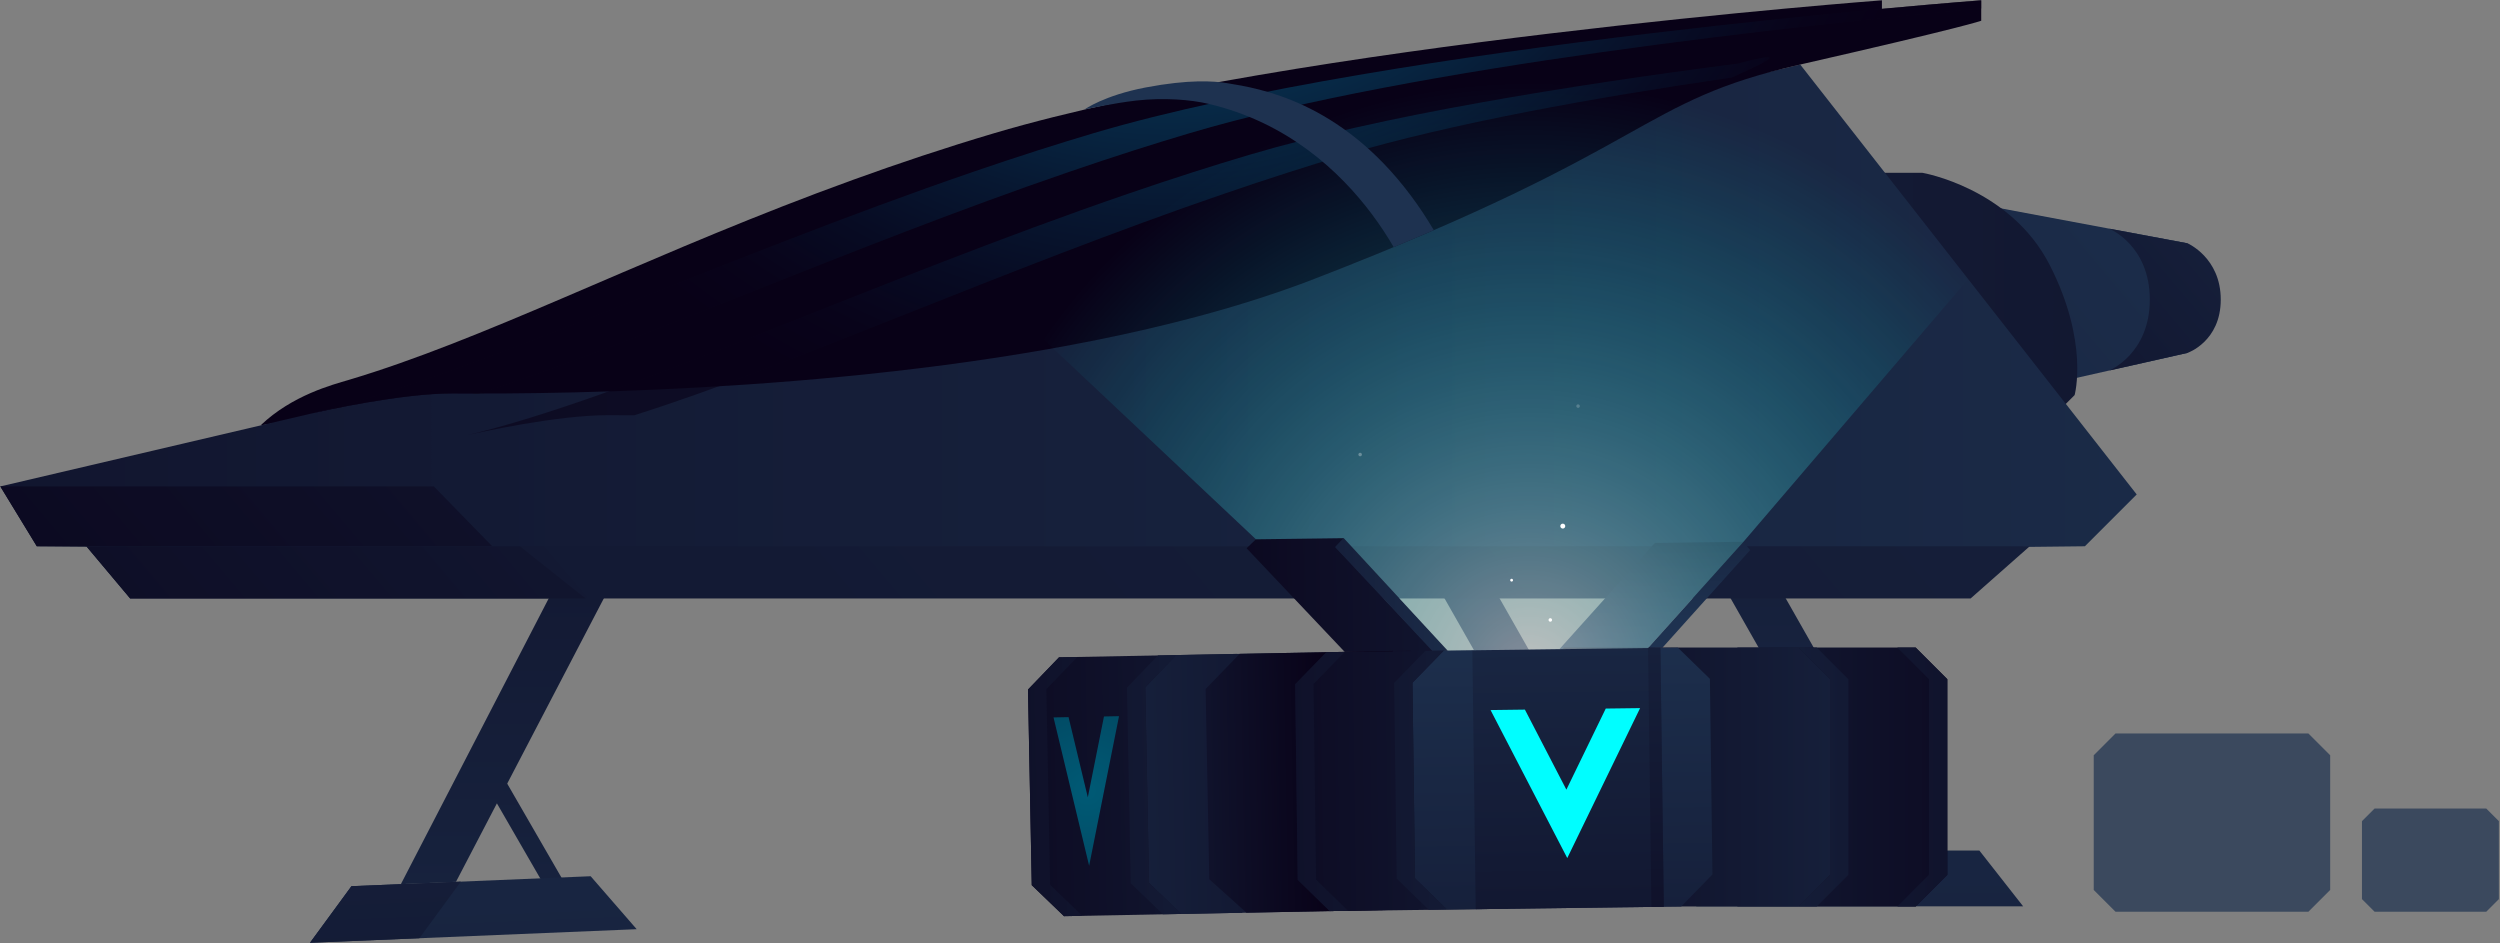 <svg width="1975" height="745" viewBox="0 0 1975 745" fill="none" xmlns="http://www.w3.org/2000/svg">
<rect x="0" y="0" width="1975" height="745" fill="#808080" stroke="none"/>
<path opacity="0.7" d="M1823.65 579.463H1814.11H1680.77H1671.24L1654.04 596.668V703.047L1671.24 720.254H1680.77H1814.11H1823.65L1840.85 703.047V596.668L1823.65 579.463Z" fill="url(#paint0_linear)"/>
<path opacity="0.7" d="M1964.15 638.742H1958.63H1881.43H1875.91L1865.95 648.703V710.291L1875.91 720.254H1881.43H1958.63H1964.15L1974.11 710.291V648.703L1964.15 638.742Z" fill="url(#paint1_linear)"/>
<path d="M427.357 694.92H444.494L399.208 616.496H382.072L427.357 694.92Z" fill="url(#paint2_linear)"/>
<path d="M360.223 696.645L316.703 698.451L433.988 471.777H477.509L360.223 696.645Z" fill="url(#paint3_linear)"/>
<path d="M502.979 734.063L244.876 744.781L277.646 700.068L466.615 692.221L502.979 734.063Z" fill="url(#paint4_linear)"/>
<path d="M1480.45 671.934H1523.97L1408.97 469.631H1365.45L1480.45 671.934Z" fill="url(#paint5_linear)"/>
<path d="M1418.67 671.934H1401.53L1446.81 593.512H1463.95L1418.67 671.934Z" fill="url(#paint6_linear)"/>
<path d="M1339.98 716.021H1598.3L1563.71 671.934H1374.57L1339.98 716.021Z" fill="url(#paint7_linear)"/>
<path d="M1254.42 671.934H1297.94L1182.93 469.631H1139.41L1254.42 671.934Z" fill="url(#paint8_linear)"/>
<path d="M1192.63 671.934H1175.5L1220.78 593.512H1237.92L1192.63 671.934Z" fill="url(#paint9_linear)"/>
<path d="M1113.94 715.25H1372.27L1337.67 671.934H1148.54L1113.94 715.25Z" fill="url(#paint10_linear)"/>
<path d="M1486.72 0.244V16.394C1486.72 16.394 1473.89 21.304 1343.72 50.984C1213.55 80.664 1232.59 114.714 960.154 220.224C922.365 234.863 881.084 247.253 838.014 257.724C832.194 259.144 826.344 260.523 820.464 261.872C629.924 305.513 409.534 313.372 302.204 313.493C263.174 327.333 205.794 336.093 205.794 336.093C231.024 312.054 262.934 303.884 275.404 300.163C381.234 268.612 498.244 208.112 645.314 152.622C654.654 149.102 664.114 145.602 673.704 142.134C709.184 129.263 746.384 116.804 785.564 105.183C1021.67 35.135 1486.72 0.244 1486.72 0.244Z" fill="url(#paint11_linear)"/>
<path d="M1728.18 192.221V278.775L1666.23 292.727L1507.31 328.51L1462.54 142.467L1666.23 180.625L1728.18 192.221Z" fill="url(#paint12_linear)"/>
<path d="M1440.02 136.535H1518.76C1518.76 136.535 1588.24 148.431 1619.38 209.555C1650.52 270.678 1638.95 312.116 1638.95 312.116L1600.03 351.038L1440.02 136.535Z" fill="url(#paint13_linear)"/>
<path d="M1728.18 192.221C1728.18 192.221 1754.4 203.512 1754.4 236.676C1754.4 269.844 1728.18 278.776 1728.18 278.776L1666.23 292.727C1666.23 292.727 1698.34 279.698 1698.34 236.676C1698.34 193.658 1666.23 180.625 1666.23 180.625L1728.18 192.221Z" fill="url(#paint14_linear)"/>
<path d="M29.067 431.555L933.225 439.555L1647.05 431.555L1688 390.613L1422.18 50.986L0.237 384.273L29.067 431.555Z" fill="url(#paint15_linear)"/>
<path d="M1565.17 0.244V16.394C1565.17 16.394 1552.34 21.304 1422.17 50.984C1292 80.664 1311.04 114.714 1038.6 220.224C1009.46 231.513 978.304 241.404 945.884 250.083C933.004 253.532 919.934 256.782 906.714 259.853C698.374 308.283 452.724 311.583 357.454 310.794C316.574 310.794 254.404 324.743 245.864 326.702C372.744 296.723 566.534 205.073 769.104 135.653C785.914 129.883 802.784 124.272 819.694 118.862C834.454 114.143 849.234 109.573 864.014 105.182C1100.12 35.135 1565.17 0.244 1565.17 0.244Z" fill="url(#paint16_linear)"/>
<path d="M1556.79 472.777H102.805L68.207 431.555H952.439H1603.49L1556.79 472.777Z" fill="url(#paint17_linear)"/>
<path d="M0.237 384.273H342.748L388.876 431.555H29.067L0.237 384.273Z" fill="url(#paint18_linear)"/>
<path d="M68.207 431.555H410.719L462.613 472.777H102.805L68.207 431.555Z" fill="url(#paint19_linear)"/>
<path d="M364.067 696.484L331.298 741.197L244.879 744.787L277.65 700.072L364.067 696.484Z" fill="url(#paint20_linear)"/>
<path d="M1054.81 432.205L1061.58 425.141L992.187 426.045L984.806 433.115L1062.35 515.035L1133.36 515.123L1054.81 432.205Z" fill="url(#paint21_linear)"/>
<path d="M1143.67 513.977L1132.35 515.123L1054.81 432.205L1061.58 425.141L1143.67 513.977Z" fill="url(#paint22_linear)"/>
<path d="M1307.33 428.92L1377.34 428.008L1301.95 511.916L1231.94 512.828L1307.33 428.92Z" fill="url(#paint23_linear)"/>
<path d="M1382.61 434.586L1313.26 511.77L1301.95 511.916L1377.34 428.008L1382.61 434.586Z" fill="url(#paint24_linear)"/>
<path d="M977.453 516.57L981.383 721.08L840.556 723.787L815.084 699.271L812.114 544.75L836.625 519.277L977.453 516.57Z" fill="url(#paint25_linear)"/>
<path d="M1114.25 513.941L1100.4 514.207L943.141 517.229L929.292 517.496L904.78 542.971L907.75 697.492L933.223 722.006L947.072 721.738L1104.33 718.717L1118.18 718.451L1142.69 692.977L1139.72 538.455L1114.25 513.941Z" fill="url(#paint26_linear)"/>
<path d="M1104.41 718.715L984.705 721.016L955.328 694.598L952.439 544.295L979.36 516.533L1100.48 514.205L1104.41 718.715Z" fill="url(#paint27_linear)"/>
<path d="M884.024 565.779L860.418 683.963L832.287 566.773L844.169 566.545L859.38 629.912L872.143 566.006L884.024 565.779Z" fill="url(#paint28_radial)"/>
<path d="M829.577 698.996L855.052 723.508L840.558 723.787L815.083 699.273L812.113 544.746L836.627 519.277L851.121 518.998L826.607 544.469L829.577 698.996Z" fill="url(#paint29_linear)"/>
<path d="M907.75 697.494L933.225 722.006L918.731 722.283L893.256 697.771L890.287 543.244L914.801 517.773L929.294 517.496L904.78 542.967L907.75 697.494Z" fill="url(#paint30_linear)"/>
<path d="M1372.54 511.578V716.125H1513.39L1538.39 691.127V536.576L1513.39 511.578H1372.54Z" fill="url(#paint31_linear)"/>
<path d="M1235.72 511.578H1249.57H1406.86H1420.71L1445.71 536.576V691.127L1420.71 716.125H1406.86H1249.57H1235.72L1210.73 691.127V536.576L1235.72 511.578Z" fill="url(#paint32_linear)"/>
<path d="M1523.89 691.129L1498.9 716.125H1513.39L1538.39 691.129V536.572L1513.39 511.578H1498.9L1523.89 536.572V691.129Z" fill="url(#paint33_linear)"/>
<path d="M1445.71 691.129L1420.71 716.125H1435.21L1460.2 691.129V536.572L1435.21 511.578H1420.71L1445.71 536.572V691.129Z" fill="url(#paint34_linear)"/>
<path d="M1188.69 513.391L1191.35 717.922L1050.51 719.754L1025.19 695.082L1023.18 540.545L1047.85 515.223L1188.69 513.391Z" fill="url(#paint35_linear)"/>
<path d="M1325.5 511.611L1311.65 511.791L1154.38 513.838L1140.53 514.018L1115.86 539.338L1117.87 693.877L1143.19 718.547L1157.04 718.367L1314.31 716.32L1328.16 716.141L1352.83 690.82L1350.82 536.281L1325.5 511.611Z" fill="url(#paint36_linear)"/>
<path d="M1314.39 716.32L1165.81 718.254L1163.15 513.723L1311.73 511.789L1314.39 716.32Z" fill="url(#paint37_linear)"/>
<path d="M1295.68 559.406L1238.14 677.873L1177.53 560.943L1204.67 560.592L1237.44 623.818L1268.55 559.76L1295.68 559.406Z" fill="#00FEFF"/>
<path d="M1314.39 716.32L1304.61 716.447L1301.95 511.916L1311.73 511.789L1314.39 716.32Z" fill="url(#paint38_linear)"/>
<path d="M1039.69 694.896L1065.01 719.564L1050.51 719.754L1025.19 695.086L1023.18 540.541L1047.85 515.223L1062.35 515.035L1037.68 540.352L1039.69 694.896Z" fill="url(#paint39_linear)"/>
<path d="M1117.87 693.879L1143.19 718.547L1128.69 718.736L1103.37 694.066L1101.36 539.523L1126.03 514.205L1140.53 514.018L1115.86 539.336L1117.87 693.879Z" fill="url(#paint40_linear)"/>
<path opacity="0.5" d="M1301.95 511.916L1377.34 428.008L1742.31 1.453H541.187L992.188 426.045L1061.58 425.141L1143.67 513.977L1301.95 511.916Z" fill="url(#paint41_radial)"/>
<path d="M1224.75 491.154C1225.52 491.154 1226.14 490.529 1226.14 489.758C1226.14 488.987 1225.52 488.362 1224.75 488.362C1223.97 488.362 1223.35 488.987 1223.35 489.758C1223.35 490.529 1223.97 491.154 1224.75 491.154Z" fill="white"/>
<path d="M1194.17 459.468C1194.79 459.468 1195.29 458.966 1195.29 458.346C1195.29 457.727 1194.79 457.224 1194.17 457.224C1193.55 457.224 1193.05 457.727 1193.05 458.346C1193.05 458.966 1193.55 459.468 1194.17 459.468Z" fill="white"/>
<path d="M1234.6 417.581C1235.68 417.581 1236.55 416.706 1236.55 415.627C1236.55 414.548 1235.68 413.673 1234.6 413.673C1233.52 413.673 1232.64 414.548 1232.64 415.627C1232.64 416.706 1233.52 417.581 1234.6 417.581Z" fill="white"/>
<path opacity="0.2" d="M1246.68 322.228C1247.45 322.228 1248.07 321.603 1248.07 320.832C1248.07 320.061 1247.45 319.436 1246.68 319.436C1245.91 319.436 1245.28 320.061 1245.28 320.832C1245.28 321.603 1245.91 322.228 1246.68 322.228Z" fill="white"/>
<path opacity="0.3" d="M1074.52 360.484C1075.29 360.484 1075.91 359.859 1075.91 359.088C1075.91 358.317 1075.29 357.692 1074.52 357.692C1073.75 357.692 1073.12 358.317 1073.12 359.088C1073.12 359.859 1073.75 360.484 1074.52 360.484Z" fill="white"/>
<path opacity="0.6" d="M1565.17 0.244V6.754C1423.52 19.815 1117.16 52.584 939.874 105.184C925.094 109.575 910.314 114.145 895.554 118.864C878.644 124.274 861.774 129.885 844.964 135.655C670.514 195.434 502.574 271.704 378.274 310.885C370.714 310.885 363.754 310.854 357.454 310.795C317.214 310.795 256.344 324.315 246.304 326.604C373.194 296.514 566.764 204.995 769.104 135.655C785.914 129.885 802.784 124.274 819.694 118.864C834.454 114.145 849.234 109.575 864.014 105.184C1100.12 35.135 1565.17 0.244 1565.17 0.244Z" fill="url(#paint42_radial)"/>
<path opacity="0.6" d="M1368.1 61.27C1258.08 77.256 1146.02 97.624 1062.56 122.385C1047.78 126.776 1033 131.346 1018.24 136.065C1001.33 141.475 984.459 147.086 967.649 152.856C793.199 212.635 625.259 288.905 500.959 328.086C493.399 328.086 486.439 328.055 480.139 327.996C439.899 327.996 379.029 341.516 368.989 343.805C495.879 313.715 689.449 222.196 891.789 152.856C908.599 147.086 925.469 141.475 942.379 136.065C957.139 131.346 971.919 126.776 986.699 122.385C1090.72 91.526 1239.17 67.489 1372.71 50.252C1424.66 36.521 1382.66 54.521 1368.1 61.27Z" fill="url(#paint43_radial)"/>
<path d="M1132.71 181.824C1122.73 186.144 1112.18 190.613 1101.02 195.244C1096.5 187.465 1090.72 178.433 1083.55 168.885C1058.8 135.914 1017.56 96.824 954.974 82.084C940.734 78.725 919.682 76.979 897.807 79.416C880.04 81.396 856.744 86.479 856.744 86.479C856.744 86.479 872.244 75.354 905.026 69.104C939.481 62.536 959.077 64.02 969.347 65.686C994.437 69.756 1058.68 79.727 1114.53 154.485C1120.75 162.795 1126.83 171.885 1132.71 181.824Z" fill="url(#paint44_linear)"/>
<defs>
<linearGradient id="paint0_linear" x1="1747.44" y1="1337.15" x2="1747.44" y2="1547.69" gradientUnits="userSpaceOnUse">
<stop stop-color="#1E3250"/>
<stop offset="1" stop-color="#080117"/>
</linearGradient>
<linearGradient id="paint1_linear" x1="1920.03" y1="1337.16" x2="1920.03" y2="1547.71" gradientUnits="userSpaceOnUse">
<stop stop-color="#1E3250"/>
<stop offset="1" stop-color="#080117"/>
</linearGradient>
<linearGradient id="paint2_linear" x1="413.283" y1="1114.21" x2="413.283" y2="-153.03" gradientUnits="userSpaceOnUse">
<stop stop-color="#1E3250"/>
<stop offset="1" stop-color="#080117"/>
</linearGradient>
<linearGradient id="paint3_linear" x1="397.106" y1="1175.66" x2="397.106" y2="-266.644" gradientUnits="userSpaceOnUse">
<stop stop-color="#1E3250"/>
<stop offset="1" stop-color="#080117"/>
</linearGradient>
<linearGradient id="paint4_linear" x1="355" y1="283.717" x2="422.15" y2="1900.35" gradientUnits="userSpaceOnUse">
<stop stop-color="#1E3250"/>
<stop offset="1" stop-color="#080117"/>
</linearGradient>
<linearGradient id="paint5_linear" x1="1444.71" y1="762.834" x2="1444.71" y2="-24.609" gradientUnits="userSpaceOnUse">
<stop stop-color="#1E3250"/>
<stop offset="1" stop-color="#080117"/>
</linearGradient>
<linearGradient id="paint6_linear" x1="1432.74" y1="802.543" x2="1432.74" y2="866.111" gradientUnits="userSpaceOnUse">
<stop stop-color="#1E3250"/>
<stop offset="1" stop-color="#080117"/>
</linearGradient>
<linearGradient id="paint7_linear" x1="1469.14" y1="251.804" x2="1469.14" y2="1898.63" gradientUnits="userSpaceOnUse">
<stop stop-color="#1E3250"/>
<stop offset="1" stop-color="#080117"/>
</linearGradient>
<linearGradient id="paint8_linear" x1="1218.67" y1="-603.116" x2="1218.67" y2="1935.22" gradientUnits="userSpaceOnUse">
<stop stop-color="#1E3250"/>
<stop offset="1" stop-color="#080117"/>
</linearGradient>
<linearGradient id="paint9_linear" x1="1206.71" y1="-583.281" x2="1206.71" y2="1915.56" gradientUnits="userSpaceOnUse">
<stop stop-color="#1E3250"/>
<stop offset="1" stop-color="#080117"/>
</linearGradient>
<linearGradient id="paint10_linear" x1="1243.11" y1="-894.696" x2="1243.11" y2="1604.21" gradientUnits="userSpaceOnUse">
<stop stop-color="#1E3250"/>
<stop offset="1" stop-color="#080117"/>
</linearGradient>
<linearGradient id="paint11_linear" x1="846.26" y1="837.652" x2="846.26" y2="714.357" gradientUnits="userSpaceOnUse">
<stop stop-color="#1E3250"/>
<stop offset="1" stop-color="#080117"/>
</linearGradient>
<linearGradient id="paint12_linear" x1="1838.65" y1="5.554" x2="283.435" y2="1316.42" gradientUnits="userSpaceOnUse">
<stop stop-color="#1E3250"/>
<stop offset="1" stop-color="#080117"/>
</linearGradient>
<linearGradient id="paint13_linear" x1="-71.592" y1="243.786" x2="3093.88" y2="243.786" gradientUnits="userSpaceOnUse">
<stop stop-color="#1E3250"/>
<stop offset="1" stop-color="#080117"/>
</linearGradient>
<linearGradient id="paint14_linear" x1="2020.7" y1="-41.684" x2="1318.43" y2="550.253" gradientUnits="userSpaceOnUse">
<stop stop-color="#1E3250"/>
<stop offset="1" stop-color="#080117"/>
</linearGradient>
<linearGradient id="paint15_linear" x1="2316.65" y1="245.271" x2="-1634.83" y2="245.27" gradientUnits="userSpaceOnUse">
<stop stop-color="#1E3250"/>
<stop offset="1" stop-color="#080117"/>
</linearGradient>
<linearGradient id="paint16_linear" x1="905.519" y1="871.851" x2="905.519" y2="692.943" gradientUnits="userSpaceOnUse">
<stop stop-color="#1E3250"/>
<stop offset="1" stop-color="#080117"/>
</linearGradient>
<linearGradient id="paint17_linear" x1="4155.17" y1="-2365.33" x2="-2957.18" y2="3629.53" gradientUnits="userSpaceOnUse">
<stop stop-color="#1E3250"/>
<stop offset="1" stop-color="#080117"/>
</linearGradient>
<linearGradient id="paint18_linear" x1="1444.79" y1="-645.885" x2="-221.891" y2="758.933" gradientUnits="userSpaceOnUse">
<stop stop-color="#1E3250"/>
<stop offset="1" stop-color="#080117"/>
</linearGradient>
<linearGradient id="paint19_linear" x1="1353" y1="-464.546" x2="-313.691" y2="940.273" gradientUnits="userSpaceOnUse">
<stop stop-color="#1E3250"/>
<stop offset="1" stop-color="#080117"/>
</linearGradient>
<linearGradient id="paint20_linear" x1="275.197" y1="15.784" x2="342.348" y2="1632.42" gradientUnits="userSpaceOnUse">
<stop stop-color="#1E3250"/>
<stop offset="1" stop-color="#080117"/>
</linearGradient>
<linearGradient id="paint21_linear" x1="1512.92" y1="464.731" x2="882.168" y2="472.932" gradientUnits="userSpaceOnUse">
<stop stop-color="#1E3250"/>
<stop offset="1" stop-color="#080117"/>
</linearGradient>
<linearGradient id="paint22_linear" x1="1197.46" y1="468.826" x2="822.014" y2="473.707" gradientUnits="userSpaceOnUse">
<stop stop-color="#1E3250"/>
<stop offset="1" stop-color="#080117"/>
</linearGradient>
<linearGradient id="paint23_linear" x1="1305.8" y1="559.213" x2="1302.48" y2="304.367" gradientUnits="userSpaceOnUse">
<stop stop-color="#1E3250"/>
<stop offset="1" stop-color="#080117"/>
</linearGradient>
<linearGradient id="paint24_linear" x1="1342.47" y1="488.039" x2="1339.16" y2="233.195" gradientUnits="userSpaceOnUse">
<stop stop-color="#1E3250"/>
<stop offset="1" stop-color="#080117"/>
</linearGradient>
<linearGradient id="paint25_linear" x1="1300.66" y1="612.658" x2="674.19" y2="624.688" gradientUnits="userSpaceOnUse">
<stop stop-color="#1E3250"/>
<stop offset="1" stop-color="#080117"/>
</linearGradient>
<linearGradient id="paint26_linear" x1="674.869" y1="624.672" x2="1277.56" y2="613.098" gradientUnits="userSpaceOnUse">
<stop stop-color="#1E3250"/>
<stop offset="1" stop-color="#080117"/>
</linearGradient>
<linearGradient id="paint27_linear" x1="775.319" y1="622.743" x2="1052.54" y2="617.419" gradientUnits="userSpaceOnUse">
<stop stop-color="#1E3250"/>
<stop offset="1" stop-color="#080117"/>
</linearGradient>
<radialGradient id="paint28_radial" cx="0" cy="0" r="1" gradientUnits="userSpaceOnUse" gradientTransform="translate(859.286 625.119) rotate(-1.1) scale(390.48 390.479)">
<stop stop-color="#005A75"/>
<stop offset="1" stop-color="#080117"/>
</radialGradient>
<linearGradient id="paint29_linear" x1="1228.21" y1="614.049" x2="606.38" y2="625.99" gradientUnits="userSpaceOnUse">
<stop stop-color="#1E3250"/>
<stop offset="1" stop-color="#080117"/>
</linearGradient>
<linearGradient id="paint30_linear" x1="1228.2" y1="614.048" x2="606.378" y2="625.989" gradientUnits="userSpaceOnUse">
<stop stop-color="#1E3250"/>
<stop offset="1" stop-color="#080117"/>
</linearGradient>
<linearGradient id="paint31_linear" x1="1051.25" y1="613.853" x2="1677.82" y2="613.853" gradientUnits="userSpaceOnUse">
<stop stop-color="#1E3250"/>
<stop offset="1" stop-color="#080117"/>
</linearGradient>
<linearGradient id="paint32_linear" x1="1677.14" y1="613.852" x2="1074.35" y2="613.852" gradientUnits="userSpaceOnUse">
<stop stop-color="#1E3250"/>
<stop offset="1" stop-color="#080117"/>
</linearGradient>
<linearGradient id="paint33_linear" x1="1171.88" y1="613.853" x2="1751.07" y2="613.853" gradientUnits="userSpaceOnUse">
<stop stop-color="#1E3250"/>
<stop offset="1" stop-color="#080117"/>
</linearGradient>
<linearGradient id="paint34_linear" x1="1171.89" y1="613.853" x2="1751.06" y2="613.853" gradientUnits="userSpaceOnUse">
<stop stop-color="#1E3250"/>
<stop offset="1" stop-color="#080117"/>
</linearGradient>
<linearGradient id="paint35_linear" x1="1511.29" y1="611.48" x2="884.767" y2="619.626" gradientUnits="userSpaceOnUse">
<stop stop-color="#1E3250"/>
<stop offset="1" stop-color="#080117"/>
</linearGradient>
<linearGradient id="paint36_linear" x1="1232.37" y1="463.262" x2="1241.34" y2="1153.18" gradientUnits="userSpaceOnUse">
<stop stop-color="#1E3250"/>
<stop offset="1" stop-color="#080117"/>
</linearGradient>
<linearGradient id="paint37_linear" x1="1235.23" y1="342.716" x2="1244.2" y2="1032.64" gradientUnits="userSpaceOnUse">
<stop stop-color="#1E3250"/>
<stop offset="1" stop-color="#080117"/>
</linearGradient>
<linearGradient id="paint38_linear" x1="1303.53" y1="257.019" x2="1312.5" y2="946.94" gradientUnits="userSpaceOnUse">
<stop stop-color="#1E3250"/>
<stop offset="1" stop-color="#080117"/>
</linearGradient>
<linearGradient id="paint39_linear" x1="1438.82" y1="612.423" x2="816.959" y2="620.508" gradientUnits="userSpaceOnUse">
<stop stop-color="#1E3250"/>
<stop offset="1" stop-color="#080117"/>
</linearGradient>
<linearGradient id="paint40_linear" x1="1438.83" y1="612.422" x2="816.946" y2="620.507" gradientUnits="userSpaceOnUse">
<stop stop-color="#1E3250"/>
<stop offset="1" stop-color="#080117"/>
</linearGradient>
<radialGradient id="paint41_radial" cx="0" cy="0" r="1" gradientUnits="userSpaceOnUse" gradientTransform="translate(1207.83 530.791) scale(466.095 466.096)">
<stop stop-color="white"/>
<stop offset="0.117" stop-color="#D3FFFF" stop-opacity="0.883"/>
<stop offset="0.299" stop-color="#93FFFF" stop-opacity="0.701"/>
<stop offset="0.474" stop-color="#5FFFFF" stop-opacity="0.526"/>
<stop offset="0.636" stop-color="#36FFFF" stop-opacity="0.364"/>
<stop offset="0.783" stop-color="#18FFFF" stop-opacity="0.217"/>
<stop offset="0.909" stop-color="#06FFFF" stop-opacity="0.091"/>
<stop offset="1" stop-color="#00FFFF" stop-opacity="0"/>
</radialGradient>
<radialGradient id="paint42_radial" cx="0" cy="0" r="1" gradientUnits="userSpaceOnUse" gradientTransform="translate(921.994 -268.144) scale(640.764 640.764)">
<stop stop-color="#39FFDA"/>
<stop offset="0.109" stop-color="#27D4CA"/>
<stop offset="0.276" stop-color="#0E98B2"/>
<stop offset="0.355" stop-color="#0480A9"/>
<stop offset="0.423" stop-color="#056A8F"/>
<stop offset="0.553" stop-color="#064465"/>
<stop offset="0.679" stop-color="#072743"/>
<stop offset="0.798" stop-color="#07122B"/>
<stop offset="0.908" stop-color="#08051C"/>
<stop offset="1" stop-color="#080117"/>
</radialGradient>
<radialGradient id="paint43_radial" cx="0" cy="0" r="1" gradientUnits="userSpaceOnUse" gradientTransform="translate(921.995 -268.147) scale(640.766)">
<stop stop-color="#39FFDA"/>
<stop offset="0.109" stop-color="#27D4CA"/>
<stop offset="0.276" stop-color="#0E98B2"/>
<stop offset="0.355" stop-color="#0480A9"/>
<stop offset="0.423" stop-color="#056A8F"/>
<stop offset="0.553" stop-color="#064465"/>
<stop offset="0.679" stop-color="#072743"/>
<stop offset="0.798" stop-color="#07122B"/>
<stop offset="0.908" stop-color="#08051C"/>
<stop offset="1" stop-color="#080117"/>
</radialGradient>
<linearGradient id="paint44_linear" x1="953.892" y1="180.277" x2="487.851" y2="706.649" gradientUnits="userSpaceOnUse">
<stop stop-color="#1E3250"/>
<stop offset="1" stop-color="#080117"/>
</linearGradient>
</defs>
</svg>
